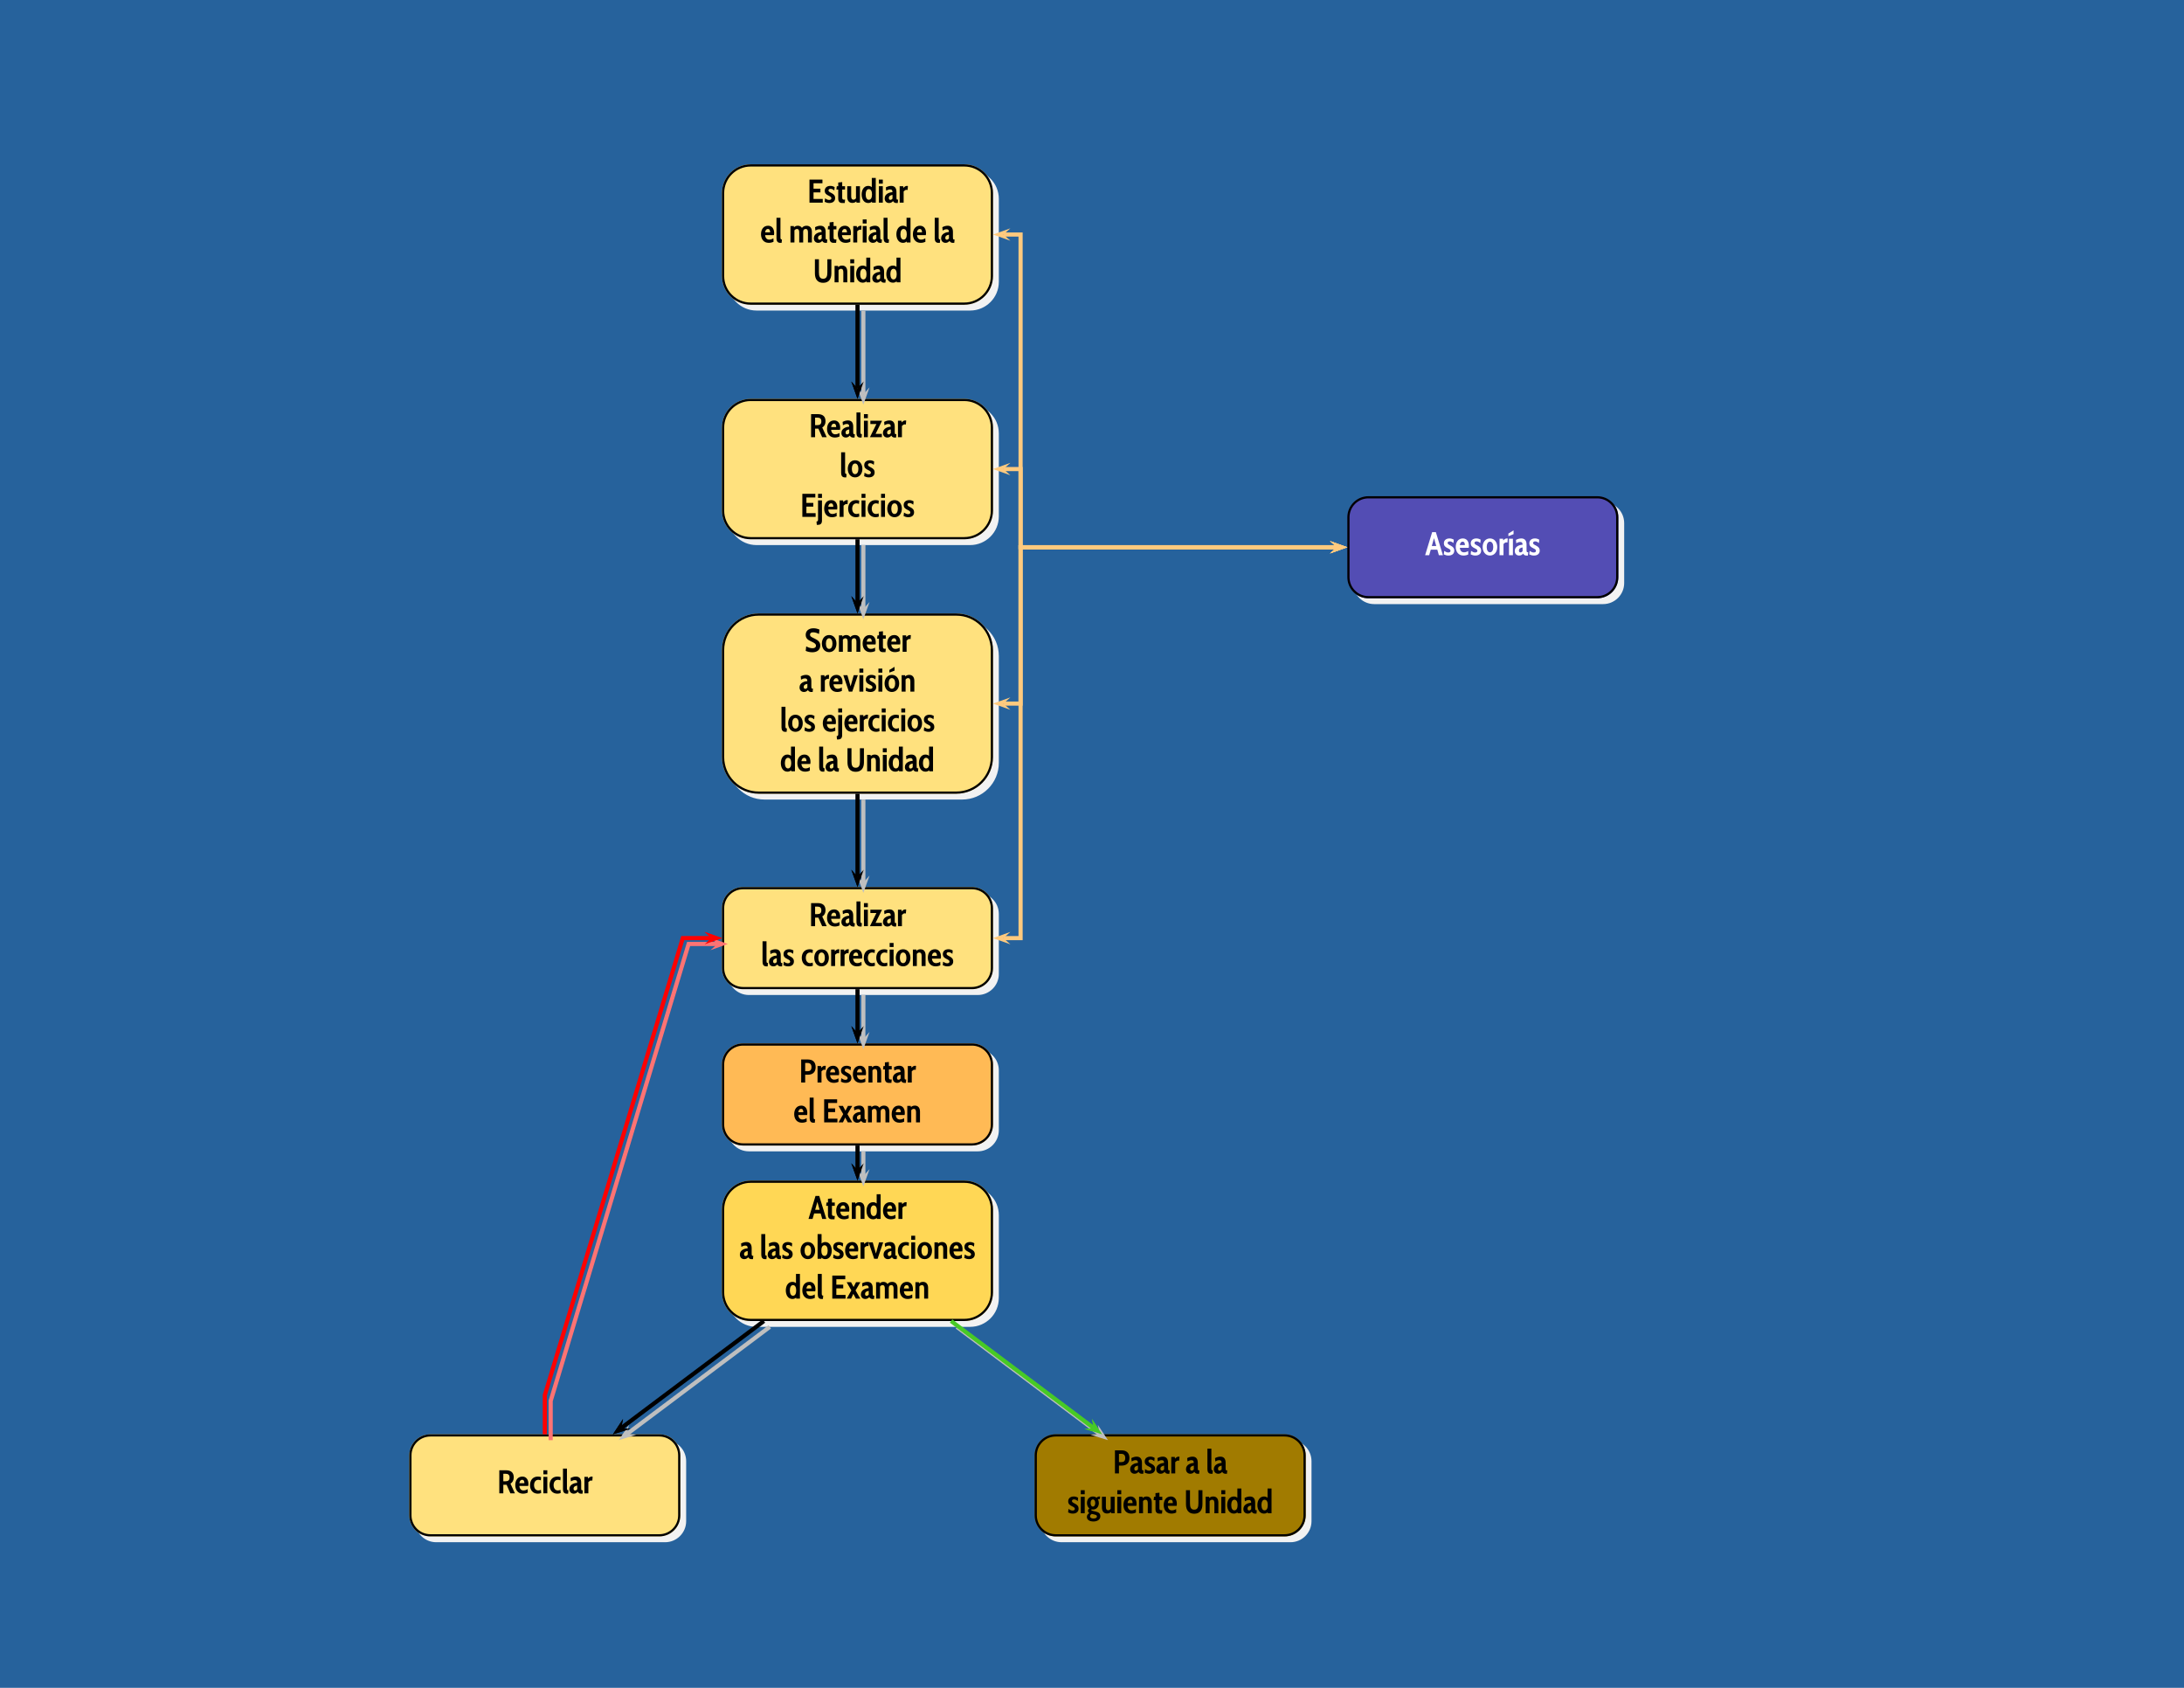 <?xml version="1.0" encoding="UTF-8"?>
<svg xmlns="http://www.w3.org/2000/svg" xmlns:xlink="http://www.w3.org/1999/xlink" width="792pt" height="612pt" viewBox="0 0 792 612" version="1.1">
<defs>
<g>
<symbol overflow="visible" id="glyph0-0">
<path style="stroke:none;" d="M 0.594 0 L 6.609 0 L 6.609 -8.359 L 0.594 -8.359 Z M 1.547 -0.844 L 1.547 -7.531 L 5.656 -7.531 L 5.656 -0.844 Z M 1.547 -0.844 "/>
</symbol>
<symbol overflow="visible" id="glyph0-1">
<path style="stroke:none;" d="M 0.781 0 L 5.594 0 L 5.594 -1.344 L 2.25 -1.344 L 2.25 -3.719 L 4.75 -3.719 L 4.75 -5.062 L 2.25 -5.062 L 2.25 -7.031 L 5.484 -7.031 L 5.484 -8.359 L 0.781 -8.359 Z M 0.781 0 "/>
</symbol>
<symbol overflow="visible" id="glyph0-2">
<path style="stroke:none;" d="M 2.062 0.125 C 3.312 0.125 4.141 -0.531 4.141 -1.641 C 4.141 -2.562 3.688 -3.031 2.844 -3.469 C 2.078 -3.859 1.734 -4.031 1.734 -4.438 C 1.734 -4.812 2.047 -5.016 2.5 -5.016 C 3.016 -5.016 3.422 -4.75 3.844 -4.406 L 3.969 -5.625 C 3.531 -5.891 3.031 -6.078 2.406 -6.078 C 1.141 -6.078 0.375 -5.359 0.375 -4.344 C 0.375 -3.359 0.906 -2.953 1.812 -2.516 C 2.562 -2.156 2.781 -1.953 2.781 -1.578 C 2.781 -1.203 2.484 -0.984 1.953 -0.984 C 1.469 -0.984 0.969 -1.234 0.484 -1.562 L 0.344 -0.297 C 0.891 -0.031 1.391 0.125 2.062 0.125 Z M 2.062 0.125 "/>
</symbol>
<symbol overflow="visible" id="glyph0-3">
<path style="stroke:none;" d="M 2.266 0.125 L 3.219 0.125 L 3.344 -1.094 L 2.922 -1.094 C 2.484 -1.094 2.297 -1.328 2.297 -1.812 L 2.297 -4.75 L 3.328 -4.75 L 3.328 -5.969 L 2.297 -5.969 L 2.297 -7.453 L 0.859 -7.297 L 0.859 -5.969 L 0.328 -5.969 L 0.188 -4.75 L 0.859 -4.75 L 0.859 -1.453 C 0.859 -0.406 1.375 0.125 2.266 0.125 Z M 2.266 0.125 "/>
</symbol>
<symbol overflow="visible" id="glyph0-4">
<path style="stroke:none;" d="M 2.391 0.094 C 3.031 0.094 3.484 -0.109 3.844 -0.469 L 3.906 0 L 5.156 0 L 5.156 -5.969 L 3.719 -5.969 L 3.719 -1.594 C 3.484 -1.266 3.188 -1.078 2.797 -1.078 C 2.219 -1.078 1.984 -1.531 1.984 -2.281 L 1.984 -5.969 L 0.547 -5.969 L 0.547 -2.094 C 0.547 -0.797 1.156 0.094 2.391 0.094 Z M 2.391 0.094 "/>
</symbol>
<symbol overflow="visible" id="glyph0-5">
<path style="stroke:none;" d="M 2.547 0.125 C 3.141 0.125 3.547 -0.062 3.922 -0.375 L 3.938 0 L 5.297 0 L 5.297 -8.969 L 3.859 -8.969 L 3.859 -5.609 C 3.531 -5.891 3.109 -6.078 2.547 -6.078 C 1.016 -6.078 0.172 -4.656 0.172 -2.969 C 0.172 -1.297 1.016 0.125 2.547 0.125 Z M 2.766 -1.047 C 2.047 -1.047 1.641 -1.844 1.641 -2.969 C 1.641 -4.109 2.047 -4.906 2.766 -4.906 C 3.578 -4.906 3.938 -4.109 3.938 -2.969 C 3.938 -1.844 3.578 -1.047 2.766 -1.047 Z M 2.766 -1.047 "/>
</symbol>
<symbol overflow="visible" id="glyph0-6">
<path style="stroke:none;" d="M 0.531 -6.891 L 1.953 -6.891 L 1.953 -8.359 L 0.531 -8.359 Z M 0.531 0 L 1.953 0 L 1.953 -5.969 L 0.531 -5.969 Z M 0.531 0 "/>
</symbol>
<symbol overflow="visible" id="glyph0-7">
<path style="stroke:none;" d="M 1.734 0.125 C 2.391 0.125 2.797 -0.141 3.188 -0.578 C 3.375 -0.156 3.844 0.125 4.281 0.125 L 4.906 0.125 L 5.016 -1.094 L 4.812 -1.094 C 4.516 -1.094 4.422 -1.156 4.422 -2.062 L 4.422 -3.859 C 4.422 -5.453 3.641 -6.078 2.516 -6.078 C 1.875 -6.078 1.219 -5.891 0.578 -5.547 L 0.688 -4.344 C 1.188 -4.625 1.625 -4.797 2.125 -4.797 C 2.766 -4.797 2.969 -4.5 2.969 -3.812 C 2.156 -3.781 0.141 -3.328 0.141 -1.547 C 0.141 -0.438 0.891 0.125 1.734 0.125 Z M 2.219 -1.016 C 1.906 -1.016 1.656 -1.188 1.656 -1.688 C 1.656 -2.422 2.312 -2.719 2.984 -2.812 L 2.984 -1.453 C 2.766 -1.172 2.516 -1.016 2.219 -1.016 Z M 2.219 -1.016 "/>
</symbol>
<symbol overflow="visible" id="glyph0-8">
<path style="stroke:none;" d="M 0.531 0 L 1.969 0 L 1.969 -4.078 C 2.359 -4.453 2.625 -4.656 3.031 -4.656 C 3.188 -4.656 3.297 -4.625 3.406 -4.594 L 3.516 -6.031 C 3.422 -6.062 3.312 -6.078 3.203 -6.078 C 2.641 -6.078 2.297 -5.797 1.891 -5.344 L 1.797 -5.969 L 0.531 -5.969 Z M 0.531 0 "/>
</symbol>
<symbol overflow="visible" id="glyph0-9">
<path style="stroke:none;" d="M 3.078 0.125 C 3.797 0.125 4.391 -0.047 4.812 -0.281 L 4.766 -1.531 C 4.344 -1.25 3.844 -1.047 3.234 -1.047 C 2.484 -1.047 1.859 -1.516 1.75 -2.672 L 4.953 -2.672 C 5.016 -2.938 5.031 -3.172 5.031 -3.438 C 5.031 -5.031 4.203 -6.078 2.844 -6.078 C 1.156 -6.078 0.266 -4.719 0.266 -2.984 C 0.266 -1.297 1.188 0.125 3.078 0.125 Z M 1.75 -3.672 C 1.859 -4.469 2.203 -4.906 2.75 -4.906 C 3.391 -4.906 3.578 -4.344 3.578 -3.672 Z M 1.75 -3.672 "/>
</symbol>
<symbol overflow="visible" id="glyph0-10">
<path style="stroke:none;" d="M 1.859 0.125 L 2.406 0.125 L 2.516 -1.094 C 2.062 -1.094 1.984 -1.297 1.984 -1.938 L 1.984 -8.969 L 0.547 -8.969 L 0.547 -1.453 C 0.547 -0.5 0.969 0.125 1.859 0.125 Z M 1.859 0.125 "/>
</symbol>
<symbol overflow="visible" id="glyph0-11">
<path style="stroke:none;" d="M 0.594 0 L 2.031 0 L 2.031 -4.391 C 2.266 -4.703 2.562 -4.906 2.953 -4.906 C 3.531 -4.906 3.766 -4.453 3.766 -3.688 L 3.766 0 L 5.203 0 L 5.203 -3.891 C 5.203 -4.547 5.516 -4.906 6.109 -4.906 C 6.719 -4.906 6.938 -4.438 6.938 -3.688 L 6.938 0 L 8.359 0 L 8.359 -3.891 C 8.359 -5.172 7.719 -6.078 6.406 -6.078 C 5.688 -6.078 5.109 -5.781 4.75 -5.297 C 4.453 -5.766 3.938 -6.078 3.281 -6.078 C 2.672 -6.078 2.234 -5.875 1.875 -5.5 L 1.812 -5.969 L 0.594 -5.969 Z M 0.594 0 "/>
</symbol>
<symbol overflow="visible" id="glyph0-12">
<path style="stroke:none;" d="M 3.703 0.172 C 5.734 0.172 6.688 -1.172 6.688 -3.234 L 6.688 -8.359 L 5.234 -8.359 L 5.234 -3.625 C 5.234 -2.266 4.969 -1.297 3.703 -1.297 C 2.453 -1.297 2.172 -2.266 2.172 -3.625 L 2.172 -8.359 L 0.719 -8.359 L 0.719 -3.234 C 0.719 -1.172 1.672 0.172 3.703 0.172 Z M 3.703 0.172 "/>
</symbol>
<symbol overflow="visible" id="glyph0-13">
<path style="stroke:none;" d="M 0.594 0 L 2.031 0 L 2.031 -4.391 C 2.266 -4.703 2.562 -4.906 2.953 -4.906 C 3.531 -4.906 3.766 -4.453 3.766 -3.688 L 3.766 0 L 5.203 0 L 5.203 -3.891 C 5.203 -5.172 4.594 -6.078 3.359 -6.078 C 2.719 -6.078 2.266 -5.875 1.906 -5.516 L 1.844 -5.969 L 0.594 -5.969 Z M 0.594 0 "/>
</symbol>
<symbol overflow="visible" id="glyph0-14">
<path style="stroke:none;" d="M 0.734 0 L 2.188 0 L 2.188 -3.109 L 3.375 -3.109 L 4.75 0 L 6.391 0 L 4.781 -3.516 C 5.516 -3.938 5.969 -4.734 5.969 -5.781 C 5.969 -7.625 4.844 -8.359 3.172 -8.359 L 0.734 -8.359 Z M 2.188 -4.375 L 2.188 -7.094 L 3.031 -7.094 C 3.938 -7.094 4.453 -6.719 4.453 -5.734 C 4.453 -4.75 3.938 -4.375 3.031 -4.375 Z M 2.188 -4.375 "/>
</symbol>
<symbol overflow="visible" id="glyph0-15">
<path style="stroke:none;" d="M 0.219 0 L 4.547 0 L 4.547 -1.203 L 2.266 -1.203 L 4.609 -5.969 L 0.375 -5.969 L 0.375 -4.766 L 2.562 -4.766 Z M 0.219 0 "/>
</symbol>
<symbol overflow="visible" id="glyph0-16">
<path style="stroke:none;" d="M 2.922 0.125 C 4.609 0.125 5.578 -1.297 5.578 -2.969 C 5.578 -4.656 4.609 -6.078 2.922 -6.078 C 1.25 -6.078 0.281 -4.656 0.281 -2.969 C 0.281 -1.297 1.25 0.125 2.922 0.125 Z M 2.922 -1.047 C 2.188 -1.047 1.75 -1.844 1.75 -2.969 C 1.75 -4.109 2.188 -4.906 2.922 -4.906 C 3.688 -4.906 4.125 -4.109 4.125 -2.969 C 4.125 -1.844 3.688 -1.047 2.922 -1.047 Z M 2.922 -1.047 "/>
</symbol>
<symbol overflow="visible" id="glyph0-17">
<path style="stroke:none;" d="M 0.531 -6.891 L 1.953 -6.891 L 1.953 -8.359 L 0.531 -8.359 Z M 0.078 2.891 L 0.453 2.891 C 1.516 2.891 1.953 2.359 1.953 1.328 L 1.953 -5.969 L 0.531 -5.969 L 0.531 0.938 C 0.531 1.484 0.359 1.672 -0.031 1.672 Z M 0.078 2.891 "/>
</symbol>
<symbol overflow="visible" id="glyph0-18">
<path style="stroke:none;" d="M 3.109 0.125 C 3.578 0.125 4.031 0.031 4.328 -0.125 L 4.234 -1.266 C 3.938 -1.125 3.656 -1.047 3.312 -1.047 C 2.297 -1.047 1.75 -1.891 1.75 -2.969 C 1.75 -4.109 2.312 -4.906 3.328 -4.906 C 3.656 -4.906 3.938 -4.812 4.203 -4.703 L 4.297 -5.875 C 4.031 -5.984 3.641 -6.078 3.156 -6.078 C 1.234 -6.078 0.281 -4.672 0.281 -2.969 C 0.281 -1.281 1.25 0.125 3.109 0.125 Z M 3.109 0.125 "/>
</symbol>
<symbol overflow="visible" id="glyph0-19">
<path style="stroke:none;" d="M 2.891 0.172 C 4.703 0.172 5.766 -0.781 5.766 -2.266 C 5.766 -3.484 5.062 -4.141 3.734 -4.781 C 2.672 -5.281 2.047 -5.531 2.047 -6.219 C 2.047 -6.781 2.453 -7.062 3.172 -7.062 C 3.891 -7.062 4.547 -6.844 5.312 -6.469 L 5.469 -8.047 C 4.844 -8.328 4.141 -8.531 3.297 -8.531 C 1.516 -8.531 0.484 -7.531 0.484 -6.156 C 0.484 -4.922 1.188 -4.328 2.516 -3.734 C 3.766 -3.172 4.203 -2.844 4.203 -2.203 C 4.203 -1.609 3.734 -1.297 2.984 -1.297 C 2.172 -1.297 1.438 -1.547 0.672 -1.969 L 0.484 -0.344 C 1.141 -0.031 2.031 0.172 2.891 0.172 Z M 2.891 0.172 "/>
</symbol>
<symbol overflow="visible" id="glyph0-20">
<path style="stroke:none;" d="M 2.047 0 L 3.281 0 L 5.312 -5.969 L 3.812 -5.969 L 2.672 -1.906 L 1.516 -5.969 L 0.031 -5.969 Z M 2.047 0 "/>
</symbol>
<symbol overflow="visible" id="glyph0-21">
<path style="stroke:none;" d="M 2.016 -6.906 L 3.891 -7.625 L 3.891 -9 L 2.016 -7.859 Z M 2.922 0.125 C 4.609 0.125 5.578 -1.297 5.578 -2.969 C 5.578 -4.656 4.609 -6.078 2.922 -6.078 C 1.25 -6.078 0.281 -4.656 0.281 -2.969 C 0.281 -1.297 1.25 0.125 2.922 0.125 Z M 2.922 -1.047 C 2.188 -1.047 1.75 -1.844 1.75 -2.969 C 1.75 -4.109 2.188 -4.906 2.922 -4.906 C 3.688 -4.906 4.125 -4.109 4.125 -2.969 C 4.125 -1.844 3.688 -1.047 2.922 -1.047 Z M 2.922 -1.047 "/>
</symbol>
<symbol overflow="visible" id="glyph0-22">
<path style="stroke:none;" d="M 0.719 0 L 2.172 0 L 2.172 -2.828 L 3.156 -2.828 C 4.828 -2.828 5.969 -3.703 5.969 -5.594 C 5.969 -7.484 4.828 -8.359 3.156 -8.359 L 0.719 -8.359 Z M 2.172 -4.094 L 2.172 -7.094 L 3.031 -7.094 C 3.906 -7.094 4.453 -6.641 4.453 -5.594 C 4.453 -4.469 3.906 -4.094 3.031 -4.094 Z M 2.172 -4.094 "/>
</symbol>
<symbol overflow="visible" id="glyph0-23">
<path style="stroke:none;" d="M 0.062 0 L 1.656 0 L 2.469 -1.75 L 3.406 0 L 5 0 L 3.281 -2.984 L 5.016 -5.969 L 3.453 -5.969 L 2.562 -4.219 L 1.641 -5.969 L 0.047 -5.969 L 1.75 -2.984 Z M 0.062 0 "/>
</symbol>
<symbol overflow="visible" id="glyph0-24">
<path style="stroke:none;" d="M 4.953 0 L 6.422 0 L 3.859 -8.359 L 2.516 -8.359 L -0.031 0 L 1.438 0 L 2.016 -2 L 4.391 -2 Z M 2.391 -3.328 L 3.188 -6.172 L 4 -3.328 Z M 2.391 -3.328 "/>
</symbol>
<symbol overflow="visible" id="glyph0-25">
<path style="stroke:none;" d="M 3.406 0.125 C 4.906 0.125 5.719 -1.297 5.719 -2.969 C 5.719 -4.656 4.906 -6.078 3.406 -6.078 C 2.844 -6.078 2.391 -5.875 2.031 -5.562 L 2.031 -8.969 L 0.594 -8.969 L 0.594 0 L 1.938 0 L 1.969 -0.438 C 2.359 -0.078 2.828 0.125 3.406 0.125 Z M 3.125 -1.047 C 2.312 -1.047 1.953 -1.844 1.953 -2.969 C 1.953 -4.109 2.312 -4.906 3.125 -4.906 C 3.844 -4.906 4.25 -4.109 4.25 -2.969 C 4.25 -1.844 3.844 -1.047 3.125 -1.047 Z M 3.125 -1.047 "/>
</symbol>
<symbol overflow="visible" id="glyph0-26">
<path style="stroke:none;" d="M 2.625 2.984 C 4.094 2.984 5.141 2.25 5.141 1.109 C 5.141 0.125 4.609 -0.344 3.484 -0.609 L 2.25 -0.891 C 1.984 -0.953 1.875 -1.047 1.875 -1.188 C 1.875 -1.281 1.906 -1.344 1.984 -1.406 C 2.125 -1.359 2.266 -1.344 2.438 -1.344 C 3.797 -1.344 4.594 -2.422 4.594 -3.719 C 4.594 -4.219 4.469 -4.688 4.25 -5.062 C 4.406 -5.125 4.547 -5.156 4.703 -5.156 C 4.812 -5.156 4.891 -5.141 4.953 -5.125 L 5.062 -6.047 C 4.984 -6.062 4.891 -6.078 4.75 -6.078 C 4.406 -6.078 4.062 -5.922 3.75 -5.641 C 3.406 -5.922 2.969 -6.078 2.438 -6.078 C 1.094 -6.078 0.281 -5.031 0.281 -3.719 C 0.281 -2.891 0.609 -2.156 1.188 -1.734 C 0.844 -1.531 0.641 -1.25 0.641 -0.891 C 0.641 -0.531 0.797 -0.266 1.141 -0.062 C 0.594 0.281 0.25 0.688 0.25 1.312 C 0.25 2.391 1.234 2.984 2.625 2.984 Z M 2.438 -2.422 C 1.891 -2.422 1.609 -2.953 1.609 -3.719 C 1.609 -4.453 1.891 -5 2.438 -5 C 2.969 -5 3.281 -4.453 3.281 -3.719 C 3.281 -2.953 2.969 -2.422 2.438 -2.422 Z M 2.672 1.906 C 1.922 1.906 1.406 1.641 1.406 1.109 C 1.406 0.734 1.656 0.469 2.047 0.234 L 3.078 0.484 C 3.656 0.625 3.891 0.797 3.891 1.188 C 3.891 1.656 3.375 1.906 2.672 1.906 Z M 2.672 1.906 "/>
</symbol>
<symbol overflow="visible" id="glyph0-27">
<path style="stroke:none;" d="M 0.312 -6.906 L 2.188 -7.625 L 2.188 -9 L 0.312 -7.859 Z M 0.531 0 L 1.953 0 L 1.953 -5.969 L 0.531 -5.969 Z M 0.531 0 "/>
</symbol>
</g>
</defs>
<g id="surface1">
<rect x="0" y="0" width="792" height="612" style="fill:rgb(14.899%,38.399%,61.2%);fill-opacity:1;stroke:none;"/>
<path style=" stroke:none;fill-rule:nonzero;fill:rgb(94.922%,94.922%,94.922%);fill-opacity:1;" d="M 264.332 87.152 L 264.332 72.117 C 264.332 66.586 268.82 62.098 274.355 62.098 L 351.793 62.098 C 357.328 62.098 361.816 66.586 361.816 72.117 L 361.816 102.188 C 361.816 107.723 357.328 112.207 351.793 112.207 L 274.355 112.207 C 268.82 112.207 264.332 107.723 264.332 102.188 "/>
<path style="fill:none;stroke-width:7.97;stroke-linecap:butt;stroke-linejoin:miter;stroke:rgb(94.922%,94.922%,94.922%);stroke-opacity:1;stroke-miterlimit:10;" d="M 2643.32 5248.477 L 2643.32 5398.828 C 2643.32 5454.141 2688.203 5499.023 2743.555 5499.023 L 3517.93 5499.023 C 3573.281 5499.023 3618.164 5454.141 3618.164 5398.828 L 3618.164 5098.125 C 3618.164 5042.773 3573.281 4997.93 3517.93 4997.93 L 2743.555 4997.93 C 2688.203 4997.93 2643.32 5042.773 2643.32 5098.125 Z M 2643.32 5248.477 " transform="matrix(0.1,0,0,-0.1,0,612)"/>
<path style=" stroke:none;fill-rule:nonzero;fill:rgb(100%,88.281%,49.414%);fill-opacity:1;" d="M 262.219 85.039 L 262.219 70.004 C 262.219 64.469 266.707 59.984 272.242 59.984 L 349.68 59.984 C 355.215 59.984 359.703 64.469 359.703 70.004 L 359.703 100.074 C 359.703 105.605 355.215 110.094 349.68 110.094 L 272.242 110.094 C 266.707 110.094 262.219 105.605 262.219 100.074 "/>
<path style="fill:none;stroke-width:7.97;stroke-linecap:butt;stroke-linejoin:miter;stroke:rgb(100%,88.281%,49.414%);stroke-opacity:1;stroke-miterlimit:10;" d="M 2622.188 5269.609 L 2622.188 5419.961 C 2622.188 5475.312 2667.07 5520.156 2722.422 5520.156 L 3496.797 5520.156 C 3552.148 5520.156 3597.031 5475.312 3597.031 5419.961 L 3597.031 5119.258 C 3597.031 5063.945 3552.148 5019.062 3496.797 5019.062 L 2722.422 5019.062 C 2667.07 5019.062 2622.188 5063.945 2622.188 5119.258 Z M 2622.188 5269.609 " transform="matrix(0.1,0,0,-0.1,0,612)"/>
<path style=" stroke:none;fill-rule:nonzero;fill:rgb(100%,88.281%,49.414%);fill-opacity:1;" d="M 262.219 85.039 L 262.219 70.004 C 262.219 64.469 266.707 59.984 272.242 59.984 L 349.68 59.984 C 355.215 59.984 359.703 64.469 359.703 70.004 L 359.703 100.074 C 359.703 105.605 355.215 110.094 349.68 110.094 L 272.242 110.094 C 266.707 110.094 262.219 105.605 262.219 100.074 "/>
<path style="fill:none;stroke-width:7.97;stroke-linecap:butt;stroke-linejoin:miter;stroke:rgb(0%,0%,0%);stroke-opacity:1;stroke-miterlimit:10;" d="M 2622.188 5269.609 L 2622.188 5419.961 C 2622.188 5475.312 2667.07 5520.156 2722.422 5520.156 L 3496.797 5520.156 C 3552.148 5520.156 3597.031 5475.312 3597.031 5419.961 L 3597.031 5119.258 C 3597.031 5063.945 3552.148 5019.062 3496.797 5019.062 L 2722.422 5019.062 C 2667.07 5019.062 2622.188 5063.945 2622.188 5119.258 Z M 2622.188 5269.609 " transform="matrix(0.1,0,0,-0.1,0,612)"/>
<g style="fill:rgb(0%,0%,0%);fill-opacity:1;">
  <use xlink:href="#glyph0-1" x="292.765" y="73.482"/>
  <use xlink:href="#glyph0-2" x="298.707" y="73.482"/>
  <use xlink:href="#glyph0-3" x="303.118" y="73.482"/>
  <use xlink:href="#glyph0-4" x="306.693" y="73.482"/>
  <use xlink:href="#glyph0-5" x="312.288" y="73.482"/>
  <use xlink:href="#glyph0-6" x="318.182" y="73.482"/>
  <use xlink:href="#glyph0-7" x="320.668" y="73.482"/>
  <use xlink:href="#glyph0-8" x="325.725" y="73.482"/>
</g>
<g style="fill:rgb(0%,0%,0%);fill-opacity:1;">
  <use xlink:href="#glyph0-9" x="275.705" y="87.928"/>
  <use xlink:href="#glyph0-10" x="281.037" y="87.928"/>
</g>
<g style="fill:rgb(0%,0%,0%);fill-opacity:1;">
  <use xlink:href="#glyph0-11" x="286.058" y="87.928"/>
  <use xlink:href="#glyph0-7" x="294.989" y="87.928"/>
</g>
<g style="fill:rgb(0%,0%,0%);fill-opacity:1;">
  <use xlink:href="#glyph0-3" x="299.986" y="87.928"/>
  <use xlink:href="#glyph0-9" x="303.561" y="87.928"/>
  <use xlink:href="#glyph0-8" x="308.893" y="87.928"/>
  <use xlink:href="#glyph0-6" x="312.324" y="87.928"/>
  <use xlink:href="#glyph0-7" x="314.81" y="87.928"/>
  <use xlink:href="#glyph0-10" x="319.868" y="87.928"/>
</g>
<g style="fill:rgb(0%,0%,0%);fill-opacity:1;">
  <use xlink:href="#glyph0-5" x="324.889" y="87.928"/>
  <use xlink:href="#glyph0-9" x="330.783" y="87.928"/>
</g>
<g style="fill:rgb(0%,0%,0%);fill-opacity:1;">
  <use xlink:href="#glyph0-10" x="338.422" y="87.928"/>
  <use xlink:href="#glyph0-7" x="341.148" y="87.928"/>
</g>
<g style="fill:rgb(0%,0%,0%);fill-opacity:1;">
  <use xlink:href="#glyph0-12" x="294.797" y="102.374"/>
</g>
<g style="fill:rgb(0%,0%,0%);fill-opacity:1;">
  <use xlink:href="#glyph0-13" x="302.054" y="102.374"/>
  <use xlink:href="#glyph0-6" x="307.804" y="102.374"/>
  <use xlink:href="#glyph0-5" x="310.291" y="102.374"/>
  <use xlink:href="#glyph0-7" x="316.185" y="102.374"/>
  <use xlink:href="#glyph0-5" x="321.242" y="102.374"/>
</g>
<path style=" stroke:none;fill-rule:nonzero;fill:rgb(94.922%,94.922%,94.922%);fill-opacity:1;" d="M 264.332 172.191 L 264.332 157.16 C 264.332 151.625 268.82 147.137 274.355 147.137 L 351.793 147.137 C 357.328 147.137 361.816 151.625 361.816 157.16 L 361.816 187.227 C 361.816 192.762 357.328 197.246 351.793 197.246 L 274.355 197.246 C 268.82 197.246 264.332 192.762 264.332 187.227 "/>
<path style="fill:none;stroke-width:7.97;stroke-linecap:butt;stroke-linejoin:miter;stroke:rgb(94.922%,94.922%,94.922%);stroke-opacity:1;stroke-miterlimit:10;" d="M 2643.32 4398.086 L 2643.32 4548.398 C 2643.32 4603.75 2688.203 4648.633 2743.555 4648.633 L 3517.93 4648.633 C 3573.281 4648.633 3618.164 4603.75 3618.164 4548.398 L 3618.164 4247.734 C 3618.164 4192.383 3573.281 4147.539 3517.93 4147.539 L 2743.555 4147.539 C 2688.203 4147.539 2643.32 4192.383 2643.32 4247.734 Z M 2643.32 4398.086 " transform="matrix(0.1,0,0,-0.1,0,612)"/>
<path style=" stroke:none;fill-rule:nonzero;fill:rgb(100%,88.281%,49.414%);fill-opacity:1;" d="M 262.219 170.078 L 262.219 155.047 C 262.219 149.512 266.707 145.023 272.242 145.023 L 349.68 145.023 C 355.215 145.023 359.703 149.512 359.703 155.047 L 359.703 185.113 C 359.703 190.648 355.215 195.137 349.68 195.137 L 272.242 195.137 C 266.707 195.137 262.219 190.648 262.219 185.113 "/>
<path style="fill:none;stroke-width:7.97;stroke-linecap:butt;stroke-linejoin:miter;stroke:rgb(100%,88.281%,49.414%);stroke-opacity:1;stroke-miterlimit:10;" d="M 2622.188 4419.219 L 2622.188 4569.531 C 2622.188 4624.883 2667.07 4669.766 2722.422 4669.766 L 3496.797 4669.766 C 3552.148 4669.766 3597.031 4624.883 3597.031 4569.531 L 3597.031 4268.867 C 3597.031 4213.516 3552.148 4168.633 3496.797 4168.633 L 2722.422 4168.633 C 2667.07 4168.633 2622.188 4213.516 2622.188 4268.867 Z M 2622.188 4419.219 " transform="matrix(0.1,0,0,-0.1,0,612)"/>
<path style=" stroke:none;fill-rule:nonzero;fill:rgb(100%,88.281%,49.414%);fill-opacity:1;" d="M 262.219 170.078 L 262.219 155.047 C 262.219 149.512 266.707 145.023 272.242 145.023 L 349.68 145.023 C 355.215 145.023 359.703 149.512 359.703 155.047 L 359.703 185.113 C 359.703 190.648 355.215 195.137 349.68 195.137 L 272.242 195.137 C 266.707 195.137 262.219 190.648 262.219 185.113 "/>
<path style="fill:none;stroke-width:7.97;stroke-linecap:butt;stroke-linejoin:miter;stroke:rgb(0%,0%,0%);stroke-opacity:1;stroke-miterlimit:10;" d="M 2622.188 4419.219 L 2622.188 4569.531 C 2622.188 4624.883 2667.07 4669.766 2722.422 4669.766 L 3496.797 4669.766 C 3552.148 4669.766 3597.031 4624.883 3597.031 4569.531 L 3597.031 4268.867 C 3597.031 4213.516 3552.148 4168.633 3496.797 4168.633 L 2722.422 4168.633 C 2667.07 4168.633 2622.188 4213.516 2622.188 4268.867 Z M 2622.188 4419.219 " transform="matrix(0.1,0,0,-0.1,0,612)"/>
<g style="fill:rgb(0%,0%,0%);fill-opacity:1;">
  <use xlink:href="#glyph0-14" x="293.398" y="158.522"/>
</g>
<g style="fill:rgb(0%,0%,0%);fill-opacity:1;">
  <use xlink:href="#glyph0-9" x="299.651" y="158.522"/>
  <use xlink:href="#glyph0-7" x="304.983" y="158.522"/>
  <use xlink:href="#glyph0-10" x="310.04" y="158.522"/>
  <use xlink:href="#glyph0-6" x="312.765" y="158.522"/>
  <use xlink:href="#glyph0-15" x="315.252" y="158.522"/>
  <use xlink:href="#glyph0-7" x="320.046" y="158.522"/>
  <use xlink:href="#glyph0-8" x="325.103" y="158.522"/>
</g>
<g style="fill:rgb(0%,0%,0%);fill-opacity:1;">
  <use xlink:href="#glyph0-10" x="304.481" y="172.968"/>
</g>
<g style="fill:rgb(0%,0%,0%);fill-opacity:1;">
  <use xlink:href="#glyph0-16" x="307.159" y="172.968"/>
  <use xlink:href="#glyph0-2" x="313.029" y="172.968"/>
</g>
<g style="fill:rgb(0%,0%,0%);fill-opacity:1;">
  <use xlink:href="#glyph0-1" x="290.182" y="187.414"/>
  <use xlink:href="#glyph0-17" x="296.124" y="187.414"/>
  <use xlink:href="#glyph0-9" x="298.61" y="187.414"/>
  <use xlink:href="#glyph0-8" x="303.942" y="187.414"/>
</g>
<g style="fill:rgb(0%,0%,0%);fill-opacity:1;">
  <use xlink:href="#glyph0-18" x="307.29" y="187.414"/>
  <use xlink:href="#glyph0-6" x="311.893" y="187.414"/>
  <use xlink:href="#glyph0-18" x="314.379" y="187.414"/>
  <use xlink:href="#glyph0-6" x="318.982" y="187.414"/>
  <use xlink:href="#glyph0-16" x="321.469" y="187.414"/>
  <use xlink:href="#glyph0-2" x="327.339" y="187.414"/>
</g>
<path style=" stroke:none;fill-rule:nonzero;fill:rgb(94.922%,94.922%,94.922%);fill-opacity:1;" d="M 264.332 257.23 L 264.332 237.863 C 264.332 230.734 270.113 224.953 277.242 224.953 L 348.902 224.953 C 356.035 224.953 361.816 230.734 361.816 237.863 L 361.816 276.598 C 361.816 283.73 356.035 289.512 348.902 289.512 L 277.242 289.512 C 270.113 289.512 264.332 283.73 264.332 276.598 "/>
<path style="fill:none;stroke-width:7.97;stroke-linecap:butt;stroke-linejoin:miter;stroke:rgb(94.922%,94.922%,94.922%);stroke-opacity:1;stroke-miterlimit:10;" d="M 2643.32 3547.695 L 2643.32 3741.367 C 2643.32 3812.656 2701.133 3870.469 2772.422 3870.469 L 3489.023 3870.469 C 3560.352 3870.469 3618.164 3812.656 3618.164 3741.367 L 3618.164 3354.023 C 3618.164 3282.695 3560.352 3224.883 3489.023 3224.883 L 2772.422 3224.883 C 2701.133 3224.883 2643.32 3282.695 2643.32 3354.023 Z M 2643.32 3547.695 " transform="matrix(0.1,0,0,-0.1,0,612)"/>
<path style=" stroke:none;fill-rule:nonzero;fill:rgb(100%,88.281%,49.414%);fill-opacity:1;" d="M 262.219 255.117 L 262.219 235.75 C 262.219 228.621 268 222.84 275.129 222.84 L 346.789 222.84 C 353.922 222.84 359.703 228.621 359.703 235.75 L 359.703 274.484 C 359.703 281.617 353.922 287.398 346.789 287.398 L 275.129 287.398 C 268 287.398 262.219 281.617 262.219 274.484 "/>
<path style="fill:none;stroke-width:7.97;stroke-linecap:butt;stroke-linejoin:miter;stroke:rgb(100%,88.281%,49.414%);stroke-opacity:1;stroke-miterlimit:10;" d="M 2622.188 3568.828 L 2622.188 3762.5 C 2622.188 3833.789 2680 3891.602 2751.289 3891.602 L 3467.891 3891.602 C 3539.219 3891.602 3597.031 3833.789 3597.031 3762.5 L 3597.031 3375.156 C 3597.031 3303.828 3539.219 3246.016 3467.891 3246.016 L 2751.289 3246.016 C 2680 3246.016 2622.188 3303.828 2622.188 3375.156 Z M 2622.188 3568.828 " transform="matrix(0.1,0,0,-0.1,0,612)"/>
<path style=" stroke:none;fill-rule:nonzero;fill:rgb(100%,88.281%,49.414%);fill-opacity:1;" d="M 262.219 255.117 L 262.219 235.75 C 262.219 228.621 268 222.84 275.129 222.84 L 346.789 222.84 C 353.922 222.84 359.703 228.621 359.703 235.75 L 359.703 274.484 C 359.703 281.617 353.922 287.398 346.789 287.398 L 275.129 287.398 C 268 287.398 262.219 281.617 262.219 274.484 "/>
<path style="fill:none;stroke-width:7.97;stroke-linecap:butt;stroke-linejoin:miter;stroke:rgb(0%,0%,0%);stroke-opacity:1;stroke-miterlimit:10;" d="M 2622.188 3568.828 L 2622.188 3762.5 C 2622.188 3833.789 2680 3891.602 2751.289 3891.602 L 3467.891 3891.602 C 3539.219 3891.602 3597.031 3833.789 3597.031 3762.5 L 3597.031 3375.156 C 3597.031 3303.828 3539.219 3246.016 3467.891 3246.016 L 2751.289 3246.016 C 2680 3246.016 2622.188 3303.828 2622.188 3375.156 Z M 2622.188 3568.828 " transform="matrix(0.1,0,0,-0.1,0,612)"/>
<g style="fill:rgb(0%,0%,0%);fill-opacity:1;">
  <use xlink:href="#glyph0-19" x="291.695" y="236.338"/>
  <use xlink:href="#glyph0-16" x="297.756" y="236.338"/>
  <use xlink:href="#glyph0-11" x="303.626" y="236.338"/>
  <use xlink:href="#glyph0-9" x="312.557" y="236.338"/>
  <use xlink:href="#glyph0-3" x="317.889" y="236.338"/>
  <use xlink:href="#glyph0-9" x="321.463" y="236.338"/>
  <use xlink:href="#glyph0-8" x="326.795" y="236.338"/>
</g>
<g style="fill:rgb(0%,0%,0%);fill-opacity:1;">
  <use xlink:href="#glyph0-7" x="289.8" y="250.784"/>
</g>
<g style="fill:rgb(0%,0%,0%);fill-opacity:1;">
  <use xlink:href="#glyph0-8" x="297.152" y="250.784"/>
</g>
<g style="fill:rgb(0%,0%,0%);fill-opacity:1;">
  <use xlink:href="#glyph0-9" x="300.5" y="250.784"/>
</g>
<g style="fill:rgb(0%,0%,0%);fill-opacity:1;">
  <use xlink:href="#glyph0-20" x="305.784" y="250.784"/>
  <use xlink:href="#glyph0-6" x="311.116" y="250.784"/>
  <use xlink:href="#glyph0-2" x="313.603" y="250.784"/>
  <use xlink:href="#glyph0-6" x="318.014" y="250.784"/>
  <use xlink:href="#glyph0-21" x="320.501" y="250.784"/>
  <use xlink:href="#glyph0-13" x="326.371" y="250.784"/>
</g>
<g style="fill:rgb(0%,0%,0%);fill-opacity:1;">
  <use xlink:href="#glyph0-10" x="282.854" y="265.23"/>
</g>
<g style="fill:rgb(0%,0%,0%);fill-opacity:1;">
  <use xlink:href="#glyph0-16" x="285.532" y="265.23"/>
  <use xlink:href="#glyph0-2" x="291.402" y="265.23"/>
</g>
<g style="fill:rgb(0%,0%,0%);fill-opacity:1;">
  <use xlink:href="#glyph0-9" x="298.109" y="265.23"/>
  <use xlink:href="#glyph0-17" x="303.441" y="265.23"/>
</g>
<g style="fill:rgb(0%,0%,0%);fill-opacity:1;">
  <use xlink:href="#glyph0-9" x="305.939" y="265.23"/>
  <use xlink:href="#glyph0-8" x="311.272" y="265.23"/>
</g>
<g style="fill:rgb(0%,0%,0%);fill-opacity:1;">
  <use xlink:href="#glyph0-18" x="314.619" y="265.23"/>
  <use xlink:href="#glyph0-6" x="319.222" y="265.23"/>
  <use xlink:href="#glyph0-18" x="321.708" y="265.23"/>
  <use xlink:href="#glyph0-6" x="326.311" y="265.23"/>
  <use xlink:href="#glyph0-16" x="328.798" y="265.23"/>
  <use xlink:href="#glyph0-2" x="334.668" y="265.23"/>
</g>
<g style="fill:rgb(0%,0%,0%);fill-opacity:1;">
  <use xlink:href="#glyph0-5" x="282.985" y="279.676"/>
  <use xlink:href="#glyph0-9" x="288.879" y="279.676"/>
</g>
<g style="fill:rgb(0%,0%,0%);fill-opacity:1;">
  <use xlink:href="#glyph0-10" x="296.518" y="279.676"/>
  <use xlink:href="#glyph0-7" x="299.244" y="279.676"/>
</g>
<g style="fill:rgb(0%,0%,0%);fill-opacity:1;">
  <use xlink:href="#glyph0-12" x="306.608" y="279.676"/>
</g>
<g style="fill:rgb(0%,0%,0%);fill-opacity:1;">
  <use xlink:href="#glyph0-13" x="313.865" y="279.676"/>
  <use xlink:href="#glyph0-6" x="319.616" y="279.676"/>
  <use xlink:href="#glyph0-5" x="322.102" y="279.676"/>
  <use xlink:href="#glyph0-7" x="327.996" y="279.676"/>
  <use xlink:href="#glyph0-5" x="333.053" y="279.676"/>
</g>
<path style=" stroke:none;fill-rule:nonzero;fill:rgb(94.922%,94.922%,94.922%);fill-opacity:1;" d="M 264.332 342.27 L 264.332 331.406 C 264.332 327.402 267.574 324.16 271.574 324.16 L 354.57 324.16 C 358.57 324.16 361.816 327.402 361.816 331.406 L 361.816 353.137 C 361.816 357.137 358.57 360.383 354.57 360.383 L 271.574 360.383 C 267.574 360.383 264.332 357.137 264.332 353.137 "/>
<path style="fill:none;stroke-width:7.97;stroke-linecap:butt;stroke-linejoin:miter;stroke:rgb(94.922%,94.922%,94.922%);stroke-opacity:1;stroke-miterlimit:10;" d="M 2643.32 2697.305 L 2643.32 2805.938 C 2643.32 2845.977 2675.742 2878.398 2715.742 2878.398 L 3545.703 2878.398 C 3585.703 2878.398 3618.164 2845.977 3618.164 2805.938 L 3618.164 2588.633 C 3618.164 2548.633 3585.703 2516.172 3545.703 2516.172 L 2715.742 2516.172 C 2675.742 2516.172 2643.32 2548.633 2643.32 2588.633 Z M 2643.32 2697.305 " transform="matrix(0.1,0,0,-0.1,0,612)"/>
<path style=" stroke:none;fill-rule:nonzero;fill:rgb(100%,88.281%,49.414%);fill-opacity:1;" d="M 262.219 340.156 L 262.219 329.289 C 262.219 325.289 265.465 322.047 269.465 322.047 L 352.457 322.047 C 356.461 322.047 359.703 325.289 359.703 329.289 L 359.703 351.023 C 359.703 355.023 356.461 358.27 352.457 358.27 L 269.465 358.27 C 265.465 358.27 262.219 355.023 262.219 351.023 "/>
<path style="fill:none;stroke-width:7.97;stroke-linecap:butt;stroke-linejoin:miter;stroke:rgb(100%,88.281%,49.414%);stroke-opacity:1;stroke-miterlimit:10;" d="M 2622.188 2718.438 L 2622.188 2827.109 C 2622.188 2867.109 2654.648 2899.531 2694.648 2899.531 L 3524.57 2899.531 C 3564.609 2899.531 3597.031 2867.109 3597.031 2827.109 L 3597.031 2609.766 C 3597.031 2569.766 3564.609 2537.305 3524.57 2537.305 L 2694.648 2537.305 C 2654.648 2537.305 2622.188 2569.766 2622.188 2609.766 Z M 2622.188 2718.438 " transform="matrix(0.1,0,0,-0.1,0,612)"/>
<path style=" stroke:none;fill-rule:nonzero;fill:rgb(100%,88.281%,49.414%);fill-opacity:1;" d="M 262.219 340.156 L 262.219 329.289 C 262.219 325.289 265.465 322.047 269.465 322.047 L 352.457 322.047 C 356.461 322.047 359.703 325.289 359.703 329.289 L 359.703 351.023 C 359.703 355.023 356.461 358.27 352.457 358.27 L 269.465 358.27 C 265.465 358.27 262.219 355.023 262.219 351.023 "/>
<path style="fill:none;stroke-width:7.97;stroke-linecap:butt;stroke-linejoin:miter;stroke:rgb(0%,0%,0%);stroke-opacity:1;stroke-miterlimit:10;" d="M 2622.188 2718.438 L 2622.188 2827.109 C 2622.188 2867.109 2654.648 2899.531 2694.648 2899.531 L 3524.57 2899.531 C 3564.609 2899.531 3597.031 2867.109 3597.031 2827.109 L 3597.031 2609.766 C 3597.031 2569.766 3564.609 2537.305 3524.57 2537.305 L 2694.648 2537.305 C 2654.648 2537.305 2622.188 2569.766 2622.188 2609.766 Z M 2622.188 2718.438 " transform="matrix(0.1,0,0,-0.1,0,612)"/>
<g style="fill:rgb(0%,0%,0%);fill-opacity:1;">
  <use xlink:href="#glyph0-14" x="293.398" y="335.823"/>
</g>
<g style="fill:rgb(0%,0%,0%);fill-opacity:1;">
  <use xlink:href="#glyph0-9" x="299.651" y="335.823"/>
  <use xlink:href="#glyph0-7" x="304.983" y="335.823"/>
  <use xlink:href="#glyph0-10" x="310.04" y="335.823"/>
  <use xlink:href="#glyph0-6" x="312.765" y="335.823"/>
  <use xlink:href="#glyph0-15" x="315.252" y="335.823"/>
  <use xlink:href="#glyph0-7" x="320.046" y="335.823"/>
  <use xlink:href="#glyph0-8" x="325.103" y="335.823"/>
</g>
<g style="fill:rgb(0%,0%,0%);fill-opacity:1;">
  <use xlink:href="#glyph0-10" x="275.98" y="350.269"/>
  <use xlink:href="#glyph0-7" x="278.706" y="350.269"/>
  <use xlink:href="#glyph0-2" x="283.763" y="350.269"/>
</g>
<g style="fill:rgb(0%,0%,0%);fill-opacity:1;">
  <use xlink:href="#glyph0-18" x="290.47" y="350.269"/>
</g>
<g style="fill:rgb(0%,0%,0%);fill-opacity:1;">
  <use xlink:href="#glyph0-16" x="295.001" y="350.269"/>
  <use xlink:href="#glyph0-8" x="300.871" y="350.269"/>
  <use xlink:href="#glyph0-8" x="304.302" y="350.269"/>
</g>
<g style="fill:rgb(0%,0%,0%);fill-opacity:1;">
  <use xlink:href="#glyph0-9" x="307.637" y="350.269"/>
  <use xlink:href="#glyph0-18" x="312.969" y="350.269"/>
</g>
<g style="fill:rgb(0%,0%,0%);fill-opacity:1;">
  <use xlink:href="#glyph0-18" x="317.488" y="350.269"/>
  <use xlink:href="#glyph0-6" x="322.091" y="350.269"/>
  <use xlink:href="#glyph0-16" x="324.578" y="350.269"/>
  <use xlink:href="#glyph0-13" x="330.448" y="350.269"/>
  <use xlink:href="#glyph0-9" x="336.198" y="350.269"/>
  <use xlink:href="#glyph0-2" x="341.53" y="350.269"/>
</g>
<path style=" stroke:none;fill-rule:nonzero;fill:rgb(94.922%,94.922%,94.922%);fill-opacity:1;" d="M 264.332 398.965 L 264.332 388.098 C 264.332 384.098 267.574 380.855 271.574 380.855 L 354.57 380.855 C 358.57 380.855 361.816 384.098 361.816 388.098 L 361.816 409.828 C 361.816 413.828 358.57 417.074 354.57 417.074 L 271.574 417.074 C 267.574 417.074 264.332 413.828 264.332 409.828 "/>
<path style="fill:none;stroke-width:7.97;stroke-linecap:butt;stroke-linejoin:miter;stroke:rgb(94.922%,94.922%,94.922%);stroke-opacity:1;stroke-miterlimit:10;" d="M 2643.32 2130.352 L 2643.32 2239.023 C 2643.32 2279.023 2675.742 2311.445 2715.742 2311.445 L 3545.703 2311.445 C 3585.703 2311.445 3618.164 2279.023 3618.164 2239.023 L 3618.164 2021.719 C 3618.164 1981.719 3585.703 1949.258 3545.703 1949.258 L 2715.742 1949.258 C 2675.742 1949.258 2643.32 1981.719 2643.32 2021.719 Z M 2643.32 2130.352 " transform="matrix(0.1,0,0,-0.1,0,612)"/>
<path style=" stroke:none;fill-rule:nonzero;fill:rgb(100%,72.852%,33.325%);fill-opacity:1;" d="M 262.219 396.852 L 262.219 385.984 C 262.219 381.984 265.465 378.738 269.465 378.738 L 352.457 378.738 C 356.461 378.738 359.703 381.984 359.703 385.984 L 359.703 407.715 C 359.703 411.719 356.461 414.961 352.457 414.961 L 269.465 414.961 C 265.465 414.961 262.219 411.719 262.219 407.715 "/>
<path style="fill:none;stroke-width:7.97;stroke-linecap:butt;stroke-linejoin:miter;stroke:rgb(100%,72.852%,33.325%);stroke-opacity:1;stroke-miterlimit:10;" d="M 2622.188 2151.484 L 2622.188 2260.156 C 2622.188 2300.156 2654.648 2332.617 2694.648 2332.617 L 3524.57 2332.617 C 3564.609 2332.617 3597.031 2300.156 3597.031 2260.156 L 3597.031 2042.852 C 3597.031 2002.812 3564.609 1970.391 3524.57 1970.391 L 2694.648 1970.391 C 2654.648 1970.391 2622.188 2002.812 2622.188 2042.852 Z M 2622.188 2151.484 " transform="matrix(0.1,0,0,-0.1,0,612)"/>
<path style=" stroke:none;fill-rule:nonzero;fill:rgb(100%,72.852%,33.325%);fill-opacity:1;" d="M 262.219 396.852 L 262.219 385.984 C 262.219 381.984 265.465 378.738 269.465 378.738 L 352.457 378.738 C 356.461 378.738 359.703 381.984 359.703 385.984 L 359.703 407.715 C 359.703 411.719 356.461 414.961 352.457 414.961 L 269.465 414.961 C 265.465 414.961 262.219 411.719 262.219 407.715 "/>
<path style="fill:none;stroke-width:7.97;stroke-linecap:butt;stroke-linejoin:miter;stroke:rgb(0%,0%,0%);stroke-opacity:1;stroke-miterlimit:10;" d="M 2622.188 2151.484 L 2622.188 2260.156 C 2622.188 2300.156 2654.648 2332.617 2694.648 2332.617 L 3524.57 2332.617 C 3564.609 2332.617 3597.031 2300.156 3597.031 2260.156 L 3597.031 2042.852 C 3597.031 2002.812 3564.609 1970.391 3524.57 1970.391 L 2694.648 1970.391 C 2654.648 1970.391 2622.188 2002.812 2622.188 2042.852 Z M 2622.188 2151.484 " transform="matrix(0.1,0,0,-0.1,0,612)"/>
<g style="fill:rgb(0%,0%,0%);fill-opacity:1;">
  <use xlink:href="#glyph0-22" x="289.818" y="392.516"/>
</g>
<g style="fill:rgb(0%,0%,0%);fill-opacity:1;">
  <use xlink:href="#glyph0-8" x="295.939" y="392.516"/>
</g>
<g style="fill:rgb(0%,0%,0%);fill-opacity:1;">
  <use xlink:href="#glyph0-9" x="299.275" y="392.516"/>
  <use xlink:href="#glyph0-2" x="304.607" y="392.516"/>
  <use xlink:href="#glyph0-9" x="309.018" y="392.516"/>
  <use xlink:href="#glyph0-13" x="314.35" y="392.516"/>
</g>
<g style="fill:rgb(0%,0%,0%);fill-opacity:1;">
  <use xlink:href="#glyph0-3" x="320.041" y="392.516"/>
  <use xlink:href="#glyph0-7" x="323.615" y="392.516"/>
  <use xlink:href="#glyph0-8" x="328.672" y="392.516"/>
</g>
<g style="fill:rgb(0%,0%,0%);fill-opacity:1;">
  <use xlink:href="#glyph0-9" x="287.738" y="406.962"/>
  <use xlink:href="#glyph0-10" x="293.07" y="406.962"/>
</g>
<g style="fill:rgb(0%,0%,0%);fill-opacity:1;">
  <use xlink:href="#glyph0-1" x="298.091" y="406.962"/>
  <use xlink:href="#glyph0-23" x="304.033" y="406.962"/>
  <use xlink:href="#glyph0-7" x="309.102" y="406.962"/>
  <use xlink:href="#glyph0-11" x="314.159" y="406.962"/>
  <use xlink:href="#glyph0-9" x="323.09" y="406.962"/>
  <use xlink:href="#glyph0-13" x="328.422" y="406.962"/>
</g>
<path style=" stroke:none;fill-rule:nonzero;fill:rgb(94.922%,94.922%,94.922%);fill-opacity:1;" d="M 264.332 455.656 L 264.332 440.621 C 264.332 435.086 268.82 430.602 274.355 430.602 L 351.793 430.602 C 357.328 430.602 361.816 435.086 361.816 440.621 L 361.816 470.691 C 361.816 476.227 357.328 480.711 351.793 480.711 L 274.355 480.711 C 268.82 480.711 264.332 476.227 264.332 470.691 "/>
<path style="fill:none;stroke-width:7.97;stroke-linecap:butt;stroke-linejoin:miter;stroke:rgb(94.922%,94.922%,94.922%);stroke-opacity:1;stroke-miterlimit:10;" d="M 2643.32 1563.438 L 2643.32 1713.789 C 2643.32 1769.141 2688.203 1813.984 2743.555 1813.984 L 3517.93 1813.984 C 3573.281 1813.984 3618.164 1769.141 3618.164 1713.789 L 3618.164 1413.086 C 3618.164 1357.734 3573.281 1312.891 3517.93 1312.891 L 2743.555 1312.891 C 2688.203 1312.891 2643.32 1357.734 2643.32 1413.086 Z M 2643.32 1563.438 " transform="matrix(0.1,0,0,-0.1,0,612)"/>
<path style=" stroke:none;fill-rule:nonzero;fill:rgb(100%,84.375%,33.325%);fill-opacity:1;" d="M 262.219 453.543 L 262.219 438.508 C 262.219 432.973 266.707 428.488 272.242 428.488 L 349.68 428.488 C 355.215 428.488 359.703 432.973 359.703 438.508 L 359.703 468.578 C 359.703 474.109 355.215 478.598 349.68 478.598 L 272.242 478.598 C 266.707 478.598 262.219 474.109 262.219 468.578 "/>
<path style="fill:none;stroke-width:7.97;stroke-linecap:butt;stroke-linejoin:miter;stroke:rgb(100%,84.375%,33.325%);stroke-opacity:1;stroke-miterlimit:10;" d="M 2622.188 1584.57 L 2622.188 1734.922 C 2622.188 1790.273 2667.07 1835.117 2722.422 1835.117 L 3496.797 1835.117 C 3552.148 1835.117 3597.031 1790.273 3597.031 1734.922 L 3597.031 1434.219 C 3597.031 1378.906 3552.148 1334.023 3496.797 1334.023 L 2722.422 1334.023 C 2667.07 1334.023 2622.188 1378.906 2622.188 1434.219 Z M 2622.188 1584.57 " transform="matrix(0.1,0,0,-0.1,0,612)"/>
<path style=" stroke:none;fill-rule:nonzero;fill:rgb(100%,84.375%,33.325%);fill-opacity:1;" d="M 262.219 453.543 L 262.219 438.508 C 262.219 432.973 266.707 428.488 272.242 428.488 L 349.68 428.488 C 355.215 428.488 359.703 432.973 359.703 438.508 L 359.703 468.578 C 359.703 474.109 355.215 478.598 349.68 478.598 L 272.242 478.598 C 266.707 478.598 262.219 474.109 262.219 468.578 "/>
<path style="fill:none;stroke-width:7.97;stroke-linecap:butt;stroke-linejoin:miter;stroke:rgb(0%,0%,0%);stroke-opacity:1;stroke-miterlimit:10;" d="M 2622.188 1584.57 L 2622.188 1734.922 C 2622.188 1790.273 2667.07 1835.117 2722.422 1835.117 L 3496.797 1835.117 C 3552.148 1835.117 3597.031 1790.273 3597.031 1734.922 L 3597.031 1434.219 C 3597.031 1378.906 3552.148 1334.023 3496.797 1334.023 L 2722.422 1334.023 C 2667.07 1334.023 2622.188 1378.906 2622.188 1434.219 Z M 2622.188 1584.57 " transform="matrix(0.1,0,0,-0.1,0,612)"/>
<g style="fill:rgb(0%,0%,0%);fill-opacity:1;">
  <use xlink:href="#glyph0-24" x="293.225" y="441.986"/>
</g>
<g style="fill:rgb(0%,0%,0%);fill-opacity:1;">
  <use xlink:href="#glyph0-3" x="299.394" y="441.986"/>
  <use xlink:href="#glyph0-9" x="302.968" y="441.986"/>
  <use xlink:href="#glyph0-13" x="308.301" y="441.986"/>
  <use xlink:href="#glyph0-5" x="314.051" y="441.986"/>
  <use xlink:href="#glyph0-9" x="319.945" y="441.986"/>
  <use xlink:href="#glyph0-8" x="325.277" y="441.986"/>
</g>
<g style="fill:rgb(0%,0%,0%);fill-opacity:1;">
  <use xlink:href="#glyph0-7" x="268.161" y="456.432"/>
</g>
<g style="fill:rgb(0%,0%,0%);fill-opacity:1;">
  <use xlink:href="#glyph0-10" x="275.525" y="456.432"/>
  <use xlink:href="#glyph0-7" x="278.251" y="456.432"/>
  <use xlink:href="#glyph0-2" x="283.308" y="456.432"/>
</g>
<g style="fill:rgb(0%,0%,0%);fill-opacity:1;">
  <use xlink:href="#glyph0-16" x="290.027" y="456.432"/>
  <use xlink:href="#glyph0-25" x="295.897" y="456.432"/>
  <use xlink:href="#glyph0-2" x="301.791" y="456.432"/>
  <use xlink:href="#glyph0-9" x="306.202" y="456.432"/>
  <use xlink:href="#glyph0-8" x="311.534" y="456.432"/>
  <use xlink:href="#glyph0-20" x="314.966" y="456.432"/>
</g>
<g style="fill:rgb(0%,0%,0%);fill-opacity:1;">
  <use xlink:href="#glyph0-7" x="320.262" y="456.432"/>
  <use xlink:href="#glyph0-18" x="325.319" y="456.432"/>
  <use xlink:href="#glyph0-6" x="329.922" y="456.432"/>
  <use xlink:href="#glyph0-16" x="332.408" y="456.432"/>
  <use xlink:href="#glyph0-13" x="338.278" y="456.432"/>
  <use xlink:href="#glyph0-9" x="344.029" y="456.432"/>
  <use xlink:href="#glyph0-2" x="349.361" y="456.432"/>
</g>
<g style="fill:rgb(0%,0%,0%);fill-opacity:1;">
  <use xlink:href="#glyph0-5" x="284.791" y="470.878"/>
  <use xlink:href="#glyph0-9" x="290.685" y="470.878"/>
  <use xlink:href="#glyph0-10" x="296.017" y="470.878"/>
</g>
<g style="fill:rgb(0%,0%,0%);fill-opacity:1;">
  <use xlink:href="#glyph0-1" x="301.038" y="470.878"/>
  <use xlink:href="#glyph0-23" x="306.98" y="470.878"/>
  <use xlink:href="#glyph0-7" x="312.049" y="470.878"/>
  <use xlink:href="#glyph0-11" x="317.106" y="470.878"/>
  <use xlink:href="#glyph0-9" x="326.036" y="470.878"/>
  <use xlink:href="#glyph0-13" x="331.368" y="470.878"/>
</g>
<path style=" stroke:none;fill-rule:nonzero;fill:rgb(94.922%,94.922%,94.922%);fill-opacity:1;" d="M 150.945 540.695 L 150.945 529.832 C 150.945 525.828 154.191 522.586 158.191 522.586 L 241.188 522.586 C 245.188 522.586 248.43 525.828 248.43 529.832 L 248.43 551.562 C 248.43 555.562 245.188 558.805 241.188 558.805 L 158.191 558.805 C 154.191 558.805 150.945 555.562 150.945 551.562 "/>
<path style="fill:none;stroke-width:7.97;stroke-linecap:butt;stroke-linejoin:miter;stroke:rgb(94.922%,94.922%,94.922%);stroke-opacity:1;stroke-miterlimit:10;" d="M 1509.453 713.047 L 1509.453 821.68 C 1509.453 861.719 1541.914 894.141 1581.914 894.141 L 2411.875 894.141 C 2451.875 894.141 2484.297 861.719 2484.297 821.68 L 2484.297 604.375 C 2484.297 564.375 2451.875 531.953 2411.875 531.953 L 1581.914 531.953 C 1541.914 531.953 1509.453 564.375 1509.453 604.375 Z M 1509.453 713.047 " transform="matrix(0.1,0,0,-0.1,0,612)"/>
<path style=" stroke:none;fill-rule:nonzero;fill:rgb(100%,88.281%,49.414%);fill-opacity:1;" d="M 148.832 538.582 L 148.832 527.719 C 148.832 523.715 152.078 520.473 156.078 520.473 L 239.07 520.473 C 243.074 520.473 246.316 523.715 246.316 527.719 L 246.316 549.449 C 246.316 553.449 243.074 556.691 239.07 556.691 L 156.078 556.691 C 152.078 556.691 148.832 553.449 148.832 549.449 "/>
<path style="fill:none;stroke-width:7.97;stroke-linecap:butt;stroke-linejoin:miter;stroke:rgb(100%,88.281%,49.414%);stroke-opacity:1;stroke-miterlimit:10;" d="M 1488.32 734.18 L 1488.32 842.812 C 1488.32 882.852 1520.781 915.273 1560.781 915.273 L 2390.703 915.273 C 2430.742 915.273 2463.164 882.852 2463.164 842.812 L 2463.164 625.508 C 2463.164 585.508 2430.742 553.086 2390.703 553.086 L 1560.781 553.086 C 1520.781 553.086 1488.32 585.508 1488.32 625.508 Z M 1488.32 734.18 " transform="matrix(0.1,0,0,-0.1,0,612)"/>
<path style=" stroke:none;fill-rule:nonzero;fill:rgb(100%,88.281%,49.414%);fill-opacity:1;" d="M 148.832 538.582 L 148.832 527.719 C 148.832 523.715 152.078 520.473 156.078 520.473 L 239.07 520.473 C 243.074 520.473 246.316 523.715 246.316 527.719 L 246.316 549.449 C 246.316 553.449 243.074 556.691 239.07 556.691 L 156.078 556.691 C 152.078 556.691 148.832 553.449 148.832 549.449 "/>
<path style="fill:none;stroke-width:7.97;stroke-linecap:butt;stroke-linejoin:miter;stroke:rgb(0%,0%,0%);stroke-opacity:1;stroke-miterlimit:10;" d="M 1488.32 734.18 L 1488.32 842.812 C 1488.32 882.852 1520.781 915.273 1560.781 915.273 L 2390.703 915.273 C 2430.742 915.273 2463.164 882.852 2463.164 842.812 L 2463.164 625.508 C 2463.164 585.508 2430.742 553.086 2390.703 553.086 L 1560.781 553.086 C 1520.781 553.086 1488.32 585.508 1488.32 625.508 Z M 1488.32 734.18 " transform="matrix(0.1,0,0,-0.1,0,612)"/>
<g style="fill:rgb(0%,0%,0%);fill-opacity:1;">
  <use xlink:href="#glyph0-14" x="180.335" y="541.472"/>
</g>
<g style="fill:rgb(0%,0%,0%);fill-opacity:1;">
  <use xlink:href="#glyph0-9" x="186.588" y="541.472"/>
  <use xlink:href="#glyph0-18" x="191.92" y="541.472"/>
  <use xlink:href="#glyph0-6" x="196.522" y="541.472"/>
  <use xlink:href="#glyph0-18" x="199.009" y="541.472"/>
  <use xlink:href="#glyph0-10" x="203.612" y="541.472"/>
  <use xlink:href="#glyph0-7" x="206.338" y="541.472"/>
  <use xlink:href="#glyph0-8" x="211.395" y="541.472"/>
</g>
<path style=" stroke:none;fill-rule:nonzero;fill:rgb(94.922%,94.922%,94.922%);fill-opacity:1;" d="M 377.719 540.695 L 377.719 529.832 C 377.719 525.828 380.961 522.586 384.965 522.586 L 467.957 522.586 C 471.957 522.586 475.203 525.828 475.203 529.832 L 475.203 551.562 C 475.203 555.562 471.957 558.805 467.957 558.805 L 384.965 558.805 C 380.961 558.805 377.719 555.562 377.719 551.562 "/>
<path style="fill:none;stroke-width:7.97;stroke-linecap:butt;stroke-linejoin:miter;stroke:rgb(94.922%,94.922%,94.922%);stroke-opacity:1;stroke-miterlimit:10;" d="M 3777.188 713.047 L 3777.188 821.68 C 3777.188 861.719 3809.609 894.141 3849.648 894.141 L 4679.57 894.141 C 4719.57 894.141 4752.031 861.719 4752.031 821.68 L 4752.031 604.375 C 4752.031 564.375 4719.57 531.953 4679.57 531.953 L 3849.648 531.953 C 3809.609 531.953 3777.188 564.375 3777.188 604.375 Z M 3777.188 713.047 " transform="matrix(0.1,0,0,-0.1,0,612)"/>
<path style=" stroke:none;fill-rule:nonzero;fill:rgb(63.084%,48.242%,0%);fill-opacity:1;" d="M 375.605 538.582 L 375.605 527.719 C 375.605 523.715 378.848 520.473 382.848 520.473 L 465.844 520.473 C 469.844 520.473 473.09 523.715 473.09 527.719 L 473.09 549.449 C 473.09 553.449 469.844 556.691 465.844 556.691 L 382.848 556.691 C 378.848 556.691 375.605 553.449 375.605 549.449 "/>
<path style="fill:none;stroke-width:7.97;stroke-linecap:butt;stroke-linejoin:miter;stroke:rgb(63.084%,48.242%,0%);stroke-opacity:1;stroke-miterlimit:10;" d="M 3756.055 734.18 L 3756.055 842.812 C 3756.055 882.852 3788.477 915.273 3828.477 915.273 L 4658.438 915.273 C 4698.438 915.273 4730.898 882.852 4730.898 842.812 L 4730.898 625.508 C 4730.898 585.508 4698.438 553.086 4658.438 553.086 L 3828.477 553.086 C 3788.477 553.086 3756.055 585.508 3756.055 625.508 Z M 3756.055 734.18 " transform="matrix(0.1,0,0,-0.1,0,612)"/>
<path style=" stroke:none;fill-rule:nonzero;fill:rgb(63.084%,48.242%,0%);fill-opacity:1;" d="M 375.605 538.582 L 375.605 527.719 C 375.605 523.715 378.848 520.473 382.848 520.473 L 465.844 520.473 C 469.844 520.473 473.09 523.715 473.09 527.719 L 473.09 549.449 C 473.09 553.449 469.844 556.691 465.844 556.691 L 382.848 556.691 C 378.848 556.691 375.605 553.449 375.605 549.449 "/>
<path style="fill:none;stroke-width:7.97;stroke-linecap:butt;stroke-linejoin:miter;stroke:rgb(0%,0%,0%);stroke-opacity:1;stroke-miterlimit:10;" d="M 3756.055 734.18 L 3756.055 842.812 C 3756.055 882.852 3788.477 915.273 3828.477 915.273 L 4658.438 915.273 C 4698.438 915.273 4730.898 882.852 4730.898 842.812 L 4730.898 625.508 C 4730.898 585.508 4698.438 553.086 4658.438 553.086 L 3828.477 553.086 C 3788.477 553.086 3756.055 585.508 3756.055 625.508 Z M 3756.055 734.18 " transform="matrix(0.1,0,0,-0.1,0,612)"/>
<g style="fill:rgb(0%,0%,0%);fill-opacity:1;">
  <use xlink:href="#glyph0-22" x="403.604" y="534.249"/>
</g>
<g style="fill:rgb(0%,0%,0%);fill-opacity:1;">
  <use xlink:href="#glyph0-7" x="409.689" y="534.249"/>
  <use xlink:href="#glyph0-2" x="414.746" y="534.249"/>
  <use xlink:href="#glyph0-7" x="419.158" y="534.249"/>
  <use xlink:href="#glyph0-8" x="424.215" y="534.249"/>
</g>
<g style="fill:rgb(0%,0%,0%);fill-opacity:1;">
  <use xlink:href="#glyph0-7" x="429.941" y="534.249"/>
</g>
<g style="fill:rgb(0%,0%,0%);fill-opacity:1;">
  <use xlink:href="#glyph0-10" x="437.306" y="534.249"/>
  <use xlink:href="#glyph0-7" x="440.031" y="534.249"/>
</g>
<g style="fill:rgb(0%,0%,0%);fill-opacity:1;">
  <use xlink:href="#glyph0-2" x="386.993" y="548.695"/>
  <use xlink:href="#glyph0-6" x="391.404" y="548.695"/>
  <use xlink:href="#glyph0-26" x="393.891" y="548.695"/>
  <use xlink:href="#glyph0-4" x="399.056" y="548.695"/>
  <use xlink:href="#glyph0-6" x="404.651" y="548.695"/>
  <use xlink:href="#glyph0-9" x="407.138" y="548.695"/>
  <use xlink:href="#glyph0-13" x="412.47" y="548.695"/>
</g>
<g style="fill:rgb(0%,0%,0%);fill-opacity:1;">
  <use xlink:href="#glyph0-3" x="418.16" y="548.695"/>
  <use xlink:href="#glyph0-9" x="421.735" y="548.695"/>
</g>
<g style="fill:rgb(0%,0%,0%);fill-opacity:1;">
  <use xlink:href="#glyph0-12" x="429.362" y="548.695"/>
</g>
<g style="fill:rgb(0%,0%,0%);fill-opacity:1;">
  <use xlink:href="#glyph0-13" x="436.619" y="548.695"/>
  <use xlink:href="#glyph0-6" x="442.369" y="548.695"/>
  <use xlink:href="#glyph0-5" x="444.856" y="548.695"/>
  <use xlink:href="#glyph0-7" x="450.75" y="548.695"/>
  <use xlink:href="#glyph0-5" x="455.807" y="548.695"/>
</g>
<path style=" stroke:none;fill-rule:nonzero;fill:rgb(94.922%,94.922%,94.922%);fill-opacity:1;" d="M 491.105 200.539 L 491.105 189.672 C 491.105 185.672 494.348 182.43 498.348 182.43 L 581.344 182.43 C 585.344 182.43 588.59 185.672 588.59 189.672 L 588.59 211.402 C 588.59 215.406 585.344 218.648 581.344 218.648 L 498.348 218.648 C 494.348 218.648 491.105 215.406 491.105 211.402 "/>
<path style="fill:none;stroke-width:7.97;stroke-linecap:butt;stroke-linejoin:miter;stroke:rgb(94.922%,94.922%,94.922%);stroke-opacity:1;stroke-miterlimit:10;" d="M 4911.055 4114.609 L 4911.055 4223.281 C 4911.055 4263.281 4943.477 4295.703 4983.477 4295.703 L 5813.438 4295.703 C 5853.438 4295.703 5885.898 4263.281 5885.898 4223.281 L 5885.898 4005.977 C 5885.898 3965.938 5853.438 3933.516 5813.438 3933.516 L 4983.477 3933.516 C 4943.477 3933.516 4911.055 3965.938 4911.055 4005.977 Z M 4911.055 4114.609 " transform="matrix(0.1,0,0,-0.1,0,612)"/>
<path style=" stroke:none;fill-rule:nonzero;fill:rgb(32.542%,30.2%,70.506%);fill-opacity:1;" d="M 488.992 198.426 L 488.992 187.559 C 488.992 183.559 492.234 180.316 496.234 180.316 L 579.23 180.316 C 583.23 180.316 586.473 183.559 586.473 187.559 L 586.473 209.289 C 586.473 213.293 583.23 216.535 579.23 216.535 L 496.234 216.535 C 492.234 216.535 488.992 213.293 488.992 209.289 "/>
<path style="fill:none;stroke-width:7.97;stroke-linecap:butt;stroke-linejoin:miter;stroke:rgb(32.542%,30.2%,70.506%);stroke-opacity:1;stroke-miterlimit:10;" d="M 4889.922 4135.742 L 4889.922 4244.414 C 4889.922 4284.414 4922.344 4316.836 4962.344 4316.836 L 5792.305 4316.836 C 5832.305 4316.836 5864.727 4284.414 5864.727 4244.414 L 5864.727 4027.109 C 5864.727 3987.07 5832.305 3954.648 5792.305 3954.648 L 4962.344 3954.648 C 4922.344 3954.648 4889.922 3987.07 4889.922 4027.109 Z M 4889.922 4135.742 " transform="matrix(0.1,0,0,-0.1,0,612)"/>
<path style=" stroke:none;fill-rule:nonzero;fill:rgb(32.542%,30.2%,70.506%);fill-opacity:1;" d="M 488.992 198.426 L 488.992 187.559 C 488.992 183.559 492.234 180.316 496.234 180.316 L 579.23 180.316 C 583.23 180.316 586.473 183.559 586.473 187.559 L 586.473 209.289 C 586.473 213.293 583.23 216.535 579.23 216.535 L 496.234 216.535 C 492.234 216.535 488.992 213.293 488.992 209.289 "/>
<path style="fill:none;stroke-width:7.97;stroke-linecap:butt;stroke-linejoin:miter;stroke:rgb(0%,0%,0%);stroke-opacity:1;stroke-miterlimit:10;" d="M 4889.922 4135.742 L 4889.922 4244.414 C 4889.922 4284.414 4922.344 4316.836 4962.344 4316.836 L 5792.305 4316.836 C 5832.305 4316.836 5864.727 4284.414 5864.727 4244.414 L 5864.727 4027.109 C 5864.727 3987.07 5832.305 3954.648 5792.305 3954.648 L 4962.344 3954.648 C 4922.344 3954.648 4889.922 3987.07 4889.922 4027.109 Z M 4889.922 4135.742 " transform="matrix(0.1,0,0,-0.1,0,612)"/>
<g style="fill:rgb(100%,100%,100%);fill-opacity:1;">
  <use xlink:href="#glyph0-24" x="516.835" y="201.314"/>
  <use xlink:href="#glyph0-2" x="523.231" y="201.314"/>
  <use xlink:href="#glyph0-9" x="527.643" y="201.314"/>
  <use xlink:href="#glyph0-2" x="532.975" y="201.314"/>
  <use xlink:href="#glyph0-16" x="537.386" y="201.314"/>
  <use xlink:href="#glyph0-8" x="543.256" y="201.314"/>
  <use xlink:href="#glyph0-27" x="546.687" y="201.314"/>
  <use xlink:href="#glyph0-7" x="549.162" y="201.314"/>
  <use xlink:href="#glyph0-2" x="554.219" y="201.314"/>
</g>
<path style=" stroke:none;fill-rule:nonzero;fill:rgb(0%,0%,0%);fill-opacity:1;" d="M 308.711 138.324 L 310.961 144.625 L 313.211 138.324 L 310.961 140.844 "/>
<path style="fill:none;stroke-width:15;stroke-linecap:butt;stroke-linejoin:miter;stroke:rgb(75%,75%,75%);stroke-opacity:1;stroke-miterlimit:10;" d="M 3130.82 4993.867 L 3130.82 4690.352 " transform="matrix(0.1,0,0,-0.1,0,612)"/>
<path style=" stroke:none;fill-rule:nonzero;fill:rgb(75%,75%,75%);fill-opacity:1;" d="M 310.832 140.445 L 313.082 146.746 L 315.332 140.445 L 313.082 142.965 "/>
<path style="fill:none;stroke-width:15;stroke-linecap:butt;stroke-linejoin:miter;stroke:rgb(0%,0%,0%);stroke-opacity:1;stroke-miterlimit:10;" d="M 3109.609 5015.078 L 3109.609 4711.562 " transform="matrix(0.1,0,0,-0.1,0,612)"/>
<path style=" stroke:none;fill-rule:nonzero;fill:rgb(0%,0%,0%);fill-opacity:1;" d="M 308.711 138.324 L 310.961 144.625 L 313.211 138.324 L 310.961 140.844 "/>
<path style=" stroke:none;fill-rule:nonzero;fill:rgb(0%,0%,0%);fill-opacity:1;" d="M 308.711 216.141 L 310.961 222.441 L 313.211 216.141 L 310.961 218.66 "/>
<path style="fill:none;stroke-width:15;stroke-linecap:butt;stroke-linejoin:miter;stroke:rgb(75%,75%,75%);stroke-opacity:1;stroke-miterlimit:10;" d="M 3130.82 4143.438 L 3130.82 3912.188 " transform="matrix(0.1,0,0,-0.1,0,612)"/>
<path style=" stroke:none;fill-rule:nonzero;fill:rgb(75%,75%,75%);fill-opacity:1;" d="M 310.832 218.262 L 313.082 224.562 L 315.332 218.262 L 313.082 220.781 "/>
<path style="fill:none;stroke-width:15;stroke-linecap:butt;stroke-linejoin:miter;stroke:rgb(0%,0%,0%);stroke-opacity:1;stroke-miterlimit:10;" d="M 3109.609 4164.648 L 3109.609 3933.398 " transform="matrix(0.1,0,0,-0.1,0,612)"/>
<path style=" stroke:none;fill-rule:nonzero;fill:rgb(0%,0%,0%);fill-opacity:1;" d="M 308.711 216.141 L 310.961 222.441 L 313.211 216.141 L 310.961 218.66 "/>
<path style=" stroke:none;fill-rule:nonzero;fill:rgb(0%,0%,0%);fill-opacity:1;" d="M 308.711 315.348 L 310.961 321.648 L 313.211 315.348 L 310.961 317.867 "/>
<path style="fill:none;stroke-width:15;stroke-linecap:butt;stroke-linejoin:miter;stroke:rgb(75%,75%,75%);stroke-opacity:1;stroke-miterlimit:10;" d="M 3130.82 3220.82 L 3130.82 2920.117 " transform="matrix(0.1,0,0,-0.1,0,612)"/>
<path style=" stroke:none;fill-rule:nonzero;fill:rgb(75%,75%,75%);fill-opacity:1;" d="M 310.832 317.469 L 313.082 323.77 L 315.332 317.469 L 313.082 319.988 "/>
<path style="fill:none;stroke-width:15;stroke-linecap:butt;stroke-linejoin:miter;stroke:rgb(0%,0%,0%);stroke-opacity:1;stroke-miterlimit:10;" d="M 3109.609 3242.031 L 3109.609 2941.328 " transform="matrix(0.1,0,0,-0.1,0,612)"/>
<path style=" stroke:none;fill-rule:nonzero;fill:rgb(0%,0%,0%);fill-opacity:1;" d="M 308.711 315.348 L 310.961 321.648 L 313.211 315.348 L 310.961 317.867 "/>
<path style=" stroke:none;fill-rule:nonzero;fill:rgb(0%,0%,0%);fill-opacity:1;" d="M 308.711 372.039 L 310.961 378.34 L 313.211 372.039 L 310.961 374.562 "/>
<path style="fill:none;stroke-width:15;stroke-linecap:butt;stroke-linejoin:miter;stroke:rgb(75%,75%,75%);stroke-opacity:1;stroke-miterlimit:10;" d="M 3130.82 2512.148 L 3130.82 2353.164 " transform="matrix(0.1,0,0,-0.1,0,612)"/>
<path style=" stroke:none;fill-rule:nonzero;fill:rgb(75%,75%,75%);fill-opacity:1;" d="M 310.832 374.164 L 313.082 380.465 L 315.332 374.164 L 313.082 376.684 "/>
<path style="fill:none;stroke-width:15;stroke-linecap:butt;stroke-linejoin:miter;stroke:rgb(0%,0%,0%);stroke-opacity:1;stroke-miterlimit:10;" d="M 3109.609 2533.359 L 3109.609 2374.375 " transform="matrix(0.1,0,0,-0.1,0,612)"/>
<path style=" stroke:none;fill-rule:nonzero;fill:rgb(0%,0%,0%);fill-opacity:1;" d="M 308.711 372.039 L 310.961 378.34 L 313.211 372.039 L 310.961 374.562 "/>
<path style=" stroke:none;fill-rule:nonzero;fill:rgb(0%,0%,0%);fill-opacity:1;" d="M 308.711 421.789 L 310.961 428.09 L 313.211 421.789 L 310.961 424.309 "/>
<path style="fill:none;stroke-width:15;stroke-linecap:butt;stroke-linejoin:miter;stroke:rgb(75%,75%,75%);stroke-opacity:1;stroke-miterlimit:10;" d="M 3130.82 1945.195 L 3130.82 1855.703 " transform="matrix(0.1,0,0,-0.1,0,612)"/>
<path style=" stroke:none;fill-rule:nonzero;fill:rgb(75%,75%,75%);fill-opacity:1;" d="M 310.832 423.91 L 313.082 430.211 L 315.332 423.91 L 313.082 426.43 "/>
<path style="fill:none;stroke-width:15;stroke-linecap:butt;stroke-linejoin:miter;stroke:rgb(0%,0%,0%);stroke-opacity:1;stroke-miterlimit:10;" d="M 3109.609 1966.406 L 3109.609 1876.914 " transform="matrix(0.1,0,0,-0.1,0,612)"/>
<path style=" stroke:none;fill-rule:nonzero;fill:rgb(0%,0%,0%);fill-opacity:1;" d="M 308.711 421.789 L 310.961 428.09 L 313.211 421.789 L 310.961 424.309 "/>
<path style=" stroke:none;fill-rule:nonzero;fill:rgb(0%,0%,0%);fill-opacity:1;" d="M 225.941 514.492 L 222.254 520.074 L 228.645 518.094 L 225.277 517.805 "/>
<path style="fill:none;stroke-width:15;stroke-linecap:butt;stroke-linejoin:miter;stroke:rgb(75%,75%,75%);stroke-opacity:1;stroke-miterlimit:10;" d="M 2791.445 1308.828 L 2273.984 920.742 " transform="matrix(0.1,0,0,-0.1,0,612)"/>
<path style=" stroke:none;fill-rule:nonzero;fill:rgb(75%,75%,75%);fill-opacity:1;" d="M 228.062 516.617 L 224.375 522.195 L 230.766 520.215 L 227.398 519.926 "/>
<path style="fill:none;stroke-width:15;stroke-linecap:butt;stroke-linejoin:miter;stroke:rgb(0%,0%,0%);stroke-opacity:1;stroke-miterlimit:10;" d="M 2770.195 1330.039 L 2252.773 941.953 " transform="matrix(0.1,0,0,-0.1,0,612)"/>
<path style=" stroke:none;fill-rule:nonzero;fill:rgb(0%,0%,0%);fill-opacity:1;" d="M 225.941 514.492 L 222.254 520.074 L 228.645 518.094 L 225.277 517.805 "/>
<path style=" stroke:none;fill-rule:nonzero;fill:rgb(27.831%,79.297%,14.502%);fill-opacity:1;" d="M 393.277 518.094 L 399.668 520.074 L 395.98 514.492 L 396.645 517.805 "/>
<path style="fill:none;stroke-width:15;stroke-linecap:butt;stroke-linejoin:miter;stroke:rgb(75%,75%,75%);stroke-opacity:1;stroke-miterlimit:10;" d="M 3470.195 1308.828 L 3987.656 920.742 " transform="matrix(0.1,0,0,-0.1,0,612)"/>
<path style=" stroke:none;fill-rule:nonzero;fill:rgb(75%,75%,75%);fill-opacity:1;" d="M 395.398 520.215 L 401.789 522.195 L 398.102 516.617 L 398.766 519.926 "/>
<path style="fill:none;stroke-width:15;stroke-linecap:butt;stroke-linejoin:miter;stroke:rgb(27.831%,79.297%,14.502%);stroke-opacity:1;stroke-miterlimit:10;" d="M 3448.984 1330.039 L 3966.445 941.953 " transform="matrix(0.1,0,0,-0.1,0,612)"/>
<path style=" stroke:none;fill-rule:nonzero;fill:rgb(27.831%,79.297%,14.502%);fill-opacity:1;" d="M 393.277 518.094 L 399.668 520.074 L 395.98 514.492 L 396.645 517.805 "/>
<path style=" stroke:none;fill-rule:nonzero;fill:rgb(100%,0%,0%);fill-opacity:1;" d="M 255.52 342.406 L 261.82 340.156 L 255.52 337.906 L 258.039 340.156 "/>
<path style="fill:none;stroke-width:15;stroke-linecap:butt;stroke-linejoin:miter;stroke:rgb(100%,44.994%,44.994%);stroke-opacity:1;stroke-miterlimit:10;" d="M 1996.953 898.047 L 1996.953 1040.312 L 2497.148 2697.227 L 2601.602 2697.227 " transform="matrix(0.1,0,0,-0.1,0,612)"/>
<path style=" stroke:none;fill-rule:nonzero;fill:rgb(100%,44.994%,44.994%);fill-opacity:1;" d="M 257.641 344.527 L 263.941 342.277 L 257.641 340.027 L 260.16 342.277 "/>
<path style="fill:none;stroke-width:15;stroke-linecap:butt;stroke-linejoin:miter;stroke:rgb(100%,0%,0%);stroke-opacity:1;stroke-miterlimit:10;" d="M 1975.742 919.258 L 1975.742 1061.523 L 2475.938 2718.438 L 2580.391 2718.438 " transform="matrix(0.1,0,0,-0.1,0,612)"/>
<path style=" stroke:none;fill-rule:nonzero;fill:rgb(100%,0%,0%);fill-opacity:1;" d="M 255.52 342.406 L 261.82 340.156 L 255.52 337.906 L 258.039 340.156 "/>
<path style=" stroke:none;fill-rule:nonzero;fill:rgb(100%,79.297%,49.414%);fill-opacity:1;" d="M 366.402 82.789 L 360.102 85.039 L 366.402 87.289 L 363.879 85.039 "/>
<path style=" stroke:none;fill-rule:nonzero;fill:rgb(100%,79.297%,49.414%);fill-opacity:1;" d="M 482.293 200.676 L 488.594 198.426 L 482.293 196.176 L 484.812 198.426 "/>
<path style="fill:none;stroke-width:15;stroke-linecap:butt;stroke-linejoin:miter;stroke:rgb(100%,79.297%,49.414%);stroke-opacity:1;stroke-miterlimit:10;" d="M 3638.789 5269.609 L 3701.016 5269.609 L 3701.016 4135.742 L 4848.125 4135.742 " transform="matrix(0.1,0,0,-0.1,0,612)"/>
<path style=" stroke:none;fill-rule:nonzero;fill:rgb(100%,79.297%,49.414%);fill-opacity:1;" d="M 366.402 167.828 L 360.102 170.078 L 366.402 172.328 L 363.879 170.078 "/>
<path style=" stroke:none;fill-rule:nonzero;fill:rgb(100%,79.297%,49.414%);fill-opacity:1;" d="M 482.293 200.676 L 488.594 198.426 L 482.293 196.176 L 484.812 198.426 "/>
<path style="fill:none;stroke-width:15;stroke-linecap:butt;stroke-linejoin:miter;stroke:rgb(100%,79.297%,49.414%);stroke-opacity:1;stroke-miterlimit:10;" d="M 3638.789 4419.219 L 3701.016 4419.219 L 3701.016 4135.742 L 4848.125 4135.742 " transform="matrix(0.1,0,0,-0.1,0,612)"/>
<path style=" stroke:none;fill-rule:nonzero;fill:rgb(100%,79.297%,49.414%);fill-opacity:1;" d="M 366.402 252.867 L 360.102 255.117 L 366.402 257.367 L 363.879 255.117 "/>
<path style=" stroke:none;fill-rule:nonzero;fill:rgb(100%,79.297%,49.414%);fill-opacity:1;" d="M 482.293 200.676 L 488.594 198.426 L 482.293 196.176 L 484.812 198.426 "/>
<path style="fill:none;stroke-width:15;stroke-linecap:butt;stroke-linejoin:miter;stroke:rgb(100%,79.297%,49.414%);stroke-opacity:1;stroke-miterlimit:10;" d="M 3638.789 3568.828 L 3701.016 3568.828 L 3701.016 4135.742 L 4848.125 4135.742 " transform="matrix(0.1,0,0,-0.1,0,612)"/>
<path style=" stroke:none;fill-rule:nonzero;fill:rgb(100%,79.297%,49.414%);fill-opacity:1;" d="M 366.402 337.906 L 360.102 340.156 L 366.402 342.406 L 363.879 340.156 "/>
<path style=" stroke:none;fill-rule:nonzero;fill:rgb(100%,79.297%,49.414%);fill-opacity:1;" d="M 482.293 200.676 L 488.594 198.426 L 482.293 196.176 L 484.812 198.426 "/>
<path style="fill:none;stroke-width:15;stroke-linecap:butt;stroke-linejoin:miter;stroke:rgb(100%,79.297%,49.414%);stroke-opacity:1;stroke-miterlimit:10;" d="M 3638.789 2718.438 L 3701.016 2718.438 L 3701.016 4135.742 L 4848.125 4135.742 " transform="matrix(0.1,0,0,-0.1,0,612)"/>
</g>
</svg>
